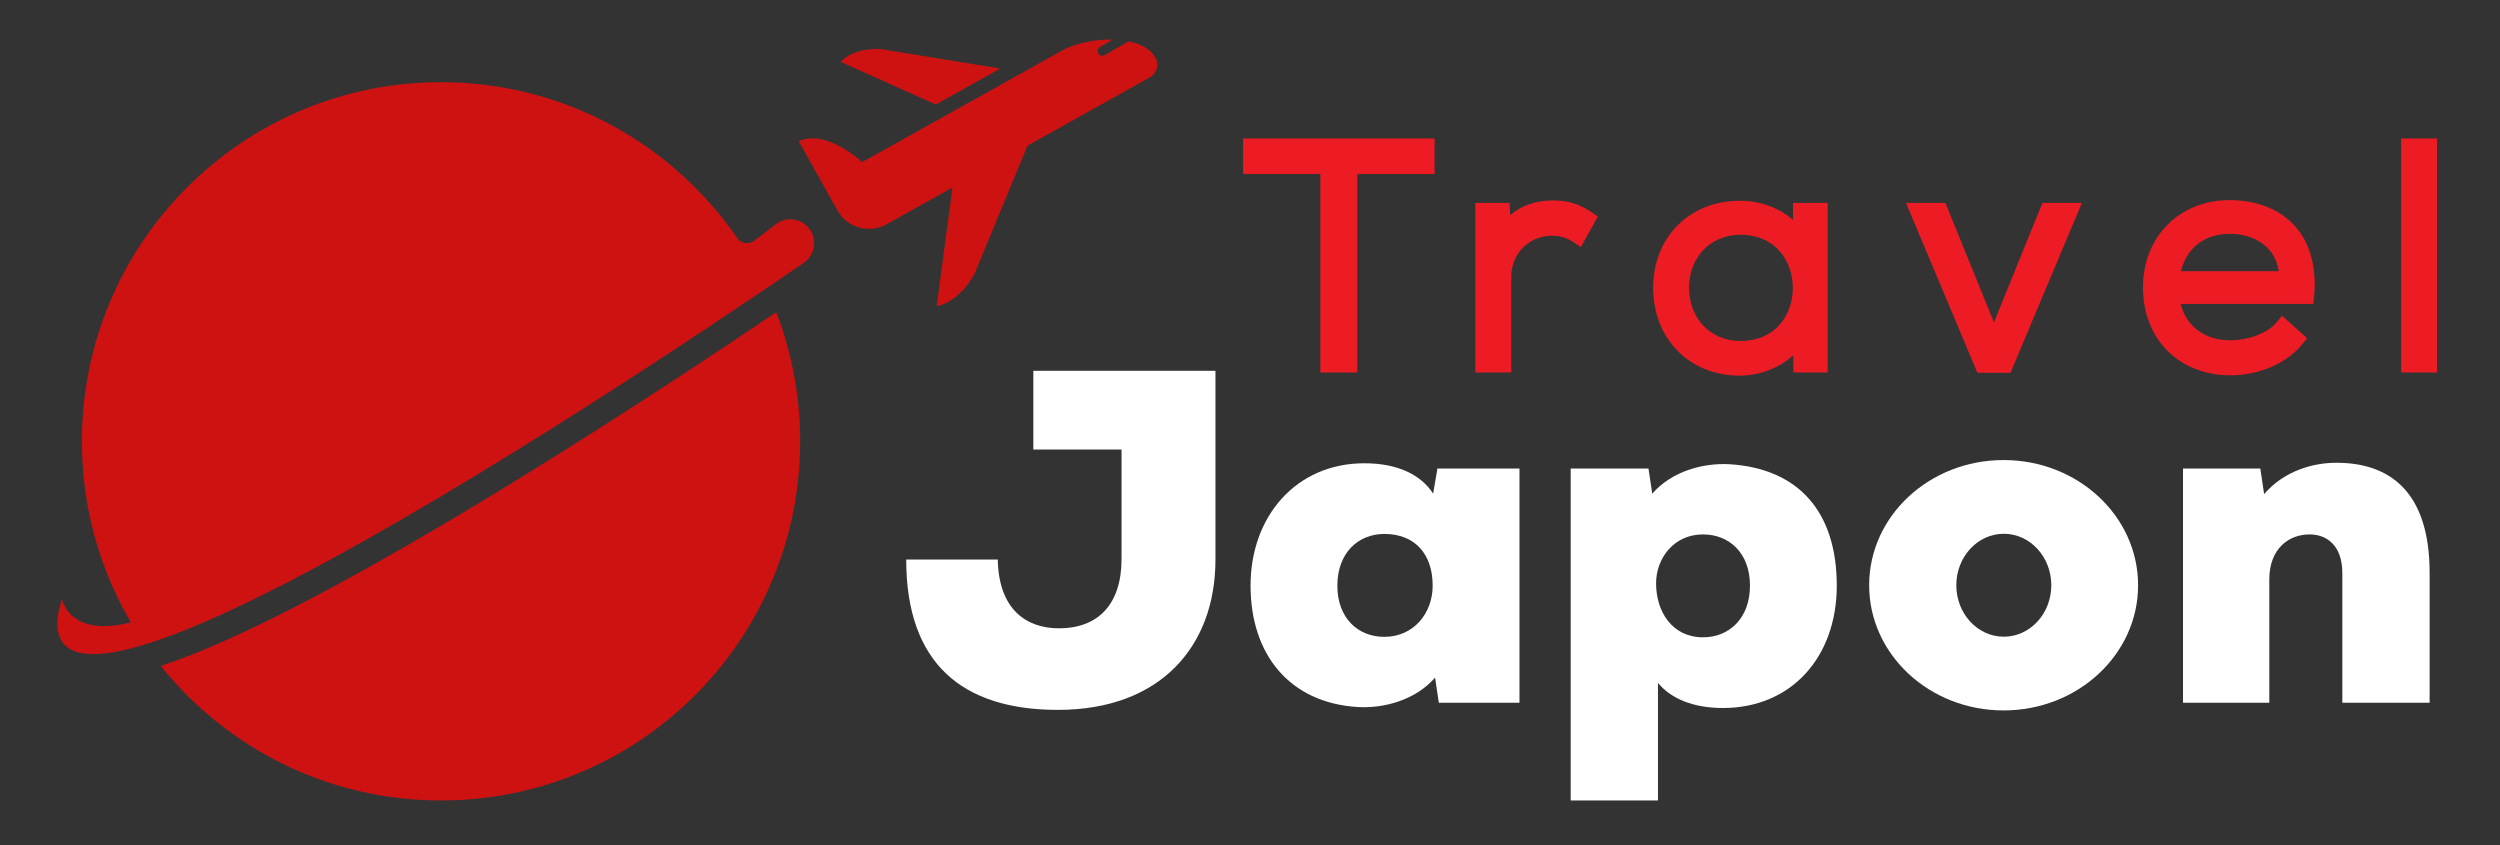 <?xml version="1.0" encoding="utf-8"?>
<!-- Generator: Adobe Illustrator 16.0.0, SVG Export Plug-In . SVG Version: 6.00 Build 0)  -->
<!DOCTYPE svg PUBLIC "-//W3C//DTD SVG 1.1//EN" "http://www.w3.org/Graphics/SVG/1.1/DTD/svg11.dtd">
<svg version="1.1" id="Calque_1" xmlns="http://www.w3.org/2000/svg" xmlns:xlink="http://www.w3.org/1999/xlink" x="0px" y="0px"
	 width="167.645px" height="56.667px" viewBox="0 0 167.645 56.667" enable-background="new 0 0 167.645 56.667"
	 xml:space="preserve">
<rect x="0" y="0" width="167.645" height="56.667" fill="#333333" stroke="none"/>
<g>
	<path fill="#FFFFFF" d="M66.908,37.522c0.063,3.34,1.909,4.611,4.102,4.611c2.64,0,4.198-1.622,4.198-4.643v-7.347h-5.914v-5.28
		h12.212v12.658c0,5.852-3.721,10.082-10.559,10.082c-6.424,0-10.178-3.117-10.178-10.082H66.908z"/>
	<path fill="#FFFFFF" d="M96.391,31.417h5.502v15.709h-5.408l-0.252-1.685c-1.336,1.526-3.436,2.067-5.184,1.972
		c-4.613-0.287-7.189-3.563-7.189-8.142c0-4.644,3.055-8.205,7.633-8.205c2.227,0,3.785,0.763,4.611,2.035L96.391,31.417z
		 M89.68,39.271c0,2.194,1.398,3.435,3.148,3.435c1.973,0,3.244-1.59,3.244-3.435c0-2.099-1.176-3.466-3.244-3.466
		C91.079,35.805,89.68,37.077,89.68,39.271z"/>
	<path fill="#FFFFFF" d="M111.18,53.678h-5.852V31.417h5.215l0.254,1.685c1.336-1.526,3.436-2.067,5.184-1.972
		c4.613,0.287,7.189,3.18,7.189,8.142c0,4.802-3.055,8.205-7.633,8.205c-2.004,0-3.5-0.636-4.357-1.685V53.678z M117.35,39.271
		c0-2.194-1.398-3.435-3.148-3.435c-1.973,0-3.148,1.622-3.148,3.275c0,1.908,1.08,3.625,3.148,3.625
		C115.952,42.737,117.35,41.465,117.35,39.271z"/>
	<path fill="#FFFFFF" d="M157.073,47.125v-8.682c0-1.939-1.113-2.607-2.195-2.607c-1.398,0-2.703,0.954-2.703,3.021v8.268h-5.787
		V31.417h5.184l0.256,1.717c1.336-1.559,3.307-2.131,4.959-2.1c3.309,0.032,6.139,1.781,6.139,7.379v8.713H157.073z"/>
</g>
<g>
	<polygon fill="#ED1C24" points="83.36,11.67 88.543,11.67 88.543,24.978 91.016,24.978 91.016,11.67 96.198,11.67 96.198,9.285 
		83.36,9.285 	"/>
	<path fill="#ED1C24" d="M104.137,13.441c-1.146,0-2.136,0.349-2.864,0.987l-0.041-0.818h-2.298v11.368h2.406v-6.397
		c0-1.564,1.169-2.758,2.713-2.776c0.555,0,1.046,0.15,1.502,0.46l0.453,0.308l1.138-2.051l-0.373-0.258
		C105.928,13.679,105.165,13.441,104.137,13.441z"/>
	<path fill="#ED1C24" d="M120.239,14.75c-0.917-0.807-2.2-1.287-3.57-1.287c-3.368,0-5.813,2.452-5.813,5.831
		c0,3.416,2.435,5.895,5.789,5.895c1.369,0,2.66-0.505,3.615-1.373v1.163h2.301V13.61h-2.322V14.75z M119.345,21.767
		c-0.632,0.719-1.542,1.099-2.634,1.099c-1.997,0-3.447-1.502-3.447-3.572c0-2.058,1.45-3.551,3.447-3.551
		c2.413,0,3.513,1.846,3.513,3.562C120.224,20.247,119.912,21.121,119.345,21.767z"/>
	<polygon fill="#ED1C24" points="133.709,21.617 130.457,13.61 127.814,13.61 132.602,25 134.819,25 139.607,13.61 136.962,13.61 	
		"/>
	<path fill="#ED1C24" d="M149.512,13.42c-3.366,0-5.809,2.461-5.809,5.852c0,3.471,2.416,5.895,5.875,5.895
		c1.937,0,3.789-0.812,4.836-2.118l0.296-0.37l-1.689-1.509l-0.33,0.415c-0.646,0.813-2.055,1.238-3.112,1.238
		c-1.725,0-2.984-0.941-3.343-2.441h8.894l0.045-0.451c0.193-1.984-0.255-3.64-1.297-4.789
		C152.871,14.031,151.32,13.42,149.512,13.42z M152.812,18.185h-6.563c0.395-1.58,1.59-2.505,3.286-2.505
		C150.92,15.68,152.531,16.347,152.812,18.185z"/>
	<rect x="161.018" y="9.285" fill="#ED1C24" width="2.406" height="15.693"/>
</g>
<g>
	<g>
		<g>
			<path fill="#CE1212" d="M77.115,5.182l-3.71,2.071l-4.503,2.512l-3.537,8.563c0,0-0.638,1.337-1.876,1.964
				c-0.208,0.106-0.434,0.191-0.673,0.247l0.054-0.419l1-7.544l-4.419,2.466c-0.657,0.365-1.41,0.395-2.062,0.141
				c-0.507-0.196-0.952-0.564-1.237-1.078l-2.592-4.643c1.1-0.477,2.351,0.068,3.209,0.612c0.627,0.4,1.046,0.797,1.046,0.797
				l12.409-6.925l1-0.558c0.834-0.465,2.158-0.763,3.39-0.736l-0.851,0.497c-0.151,0.087-0.204,0.28-0.114,0.433
				c0.057,0.1,0.166,0.158,0.273,0.158c0.053,0,0.11-0.015,0.158-0.043l1.602-0.931c0.803,0.166,1.475,0.516,1.806,1.11
				C77.745,4.337,77.578,4.925,77.115,5.182z"/>
		</g>
		<g>
			<g>
				<path fill="#CE1212" d="M67.081,4.595l-4.327,2.414l-6.393-2.865c1.017-1.032,2.712-0.85,2.712-0.85L67.081,4.595z"/>
			</g>
		</g>
	</g>
	<g>
		<path fill="#CE1212" d="M54.259,15.324L54.259,15.324c-0.541-0.694-1.539-0.823-2.237-0.288c-0.483,0.372-1.02,0.783-1.439,1.105
			c-0.365,0.279-0.888,0.198-1.151-0.179l-0.004-0.007c-0.161-0.232-0.323-0.463-0.493-0.688C44.55,9.348,37.511,5.511,29.576,5.511
			c-13.3,0-24.083,10.781-24.083,24.083c0,4.266,1.109,8.271,3.054,11.744c0.074,0.134,0.153,0.265,0.229,0.395
			c-3.927,1-4.555-1.281-4.611-1.525c0.001-0.006,0.003-0.014,0.004-0.02c0.016-0.055,0.028-0.096,0.033-0.125
			c-0.009,0.029-0.025,0.068-0.042,0.123c-0.014,0.045-0.032,0.101-0.051,0.162c-0.199,0.613-0.276,1.125-0.252,1.545
			c0.003,0.217,0.028,0.449,0.099,0.695c0.066,0.203,0.17,0.414,0.332,0.6c0.161,0.184,0.375,0.336,0.621,0.443
			c0.404,0.168,0.866,0.234,1.348,0.234c0.111,0,0.221-0.005,0.332-0.01c0.944-0.057,1.95-0.281,3.003-0.601
			c0.076-0.022,0.122-0.037,0.122-0.037c0.255-0.077,0.513-0.159,0.775-0.247c2.763-0.947,5.837-2.393,9.051-4.057
			c3.214-1.672,6.569-3.575,9.882-5.541c6.629-3.939,13.092-8.122,17.902-11.313c1.533-1.02,2.899-1.938,4.05-2.714
			c0.65-0.441,1.232-0.836,1.736-1.18c0.291-0.201,0.556-0.383,0.792-0.546C54.659,17.099,54.821,16.05,54.259,15.324z"/>
		<path fill="#CE1212" d="M48.263,23.474c-6.517,4.321-12.563,8.141-17.973,11.357c-3.735,2.214-6.996,4.043-9.969,5.588
			c-3.797,1.967-6.746,3.287-9.294,4.159c-0.082,0.026-0.162,0.054-0.243,0.079c4.413,5.499,11.191,9.021,18.792,9.021
			c13.302,0,24.082-10.784,24.082-24.084c0-3.052-0.567-5.973-1.604-8.659C50.98,21.659,49.696,22.521,48.263,23.474z"/>
	</g>
</g>
<g>
	<path fill="#FFFFFF" d="M134.356,30.85c-4.979,0-9.014,3.758-9.014,8.396c0,4.636,4.035,8.394,9.014,8.394
		c4.984,0,9.02-3.758,9.02-8.394C143.375,34.608,139.34,30.85,134.356,30.85z M134.37,42.696c-1.758,0-3.184-1.545-3.184-3.451
		s1.426-3.451,3.184-3.451c1.76,0,3.186,1.545,3.186,3.451S136.129,42.696,134.37,42.696z"/>
</g>
</svg>
